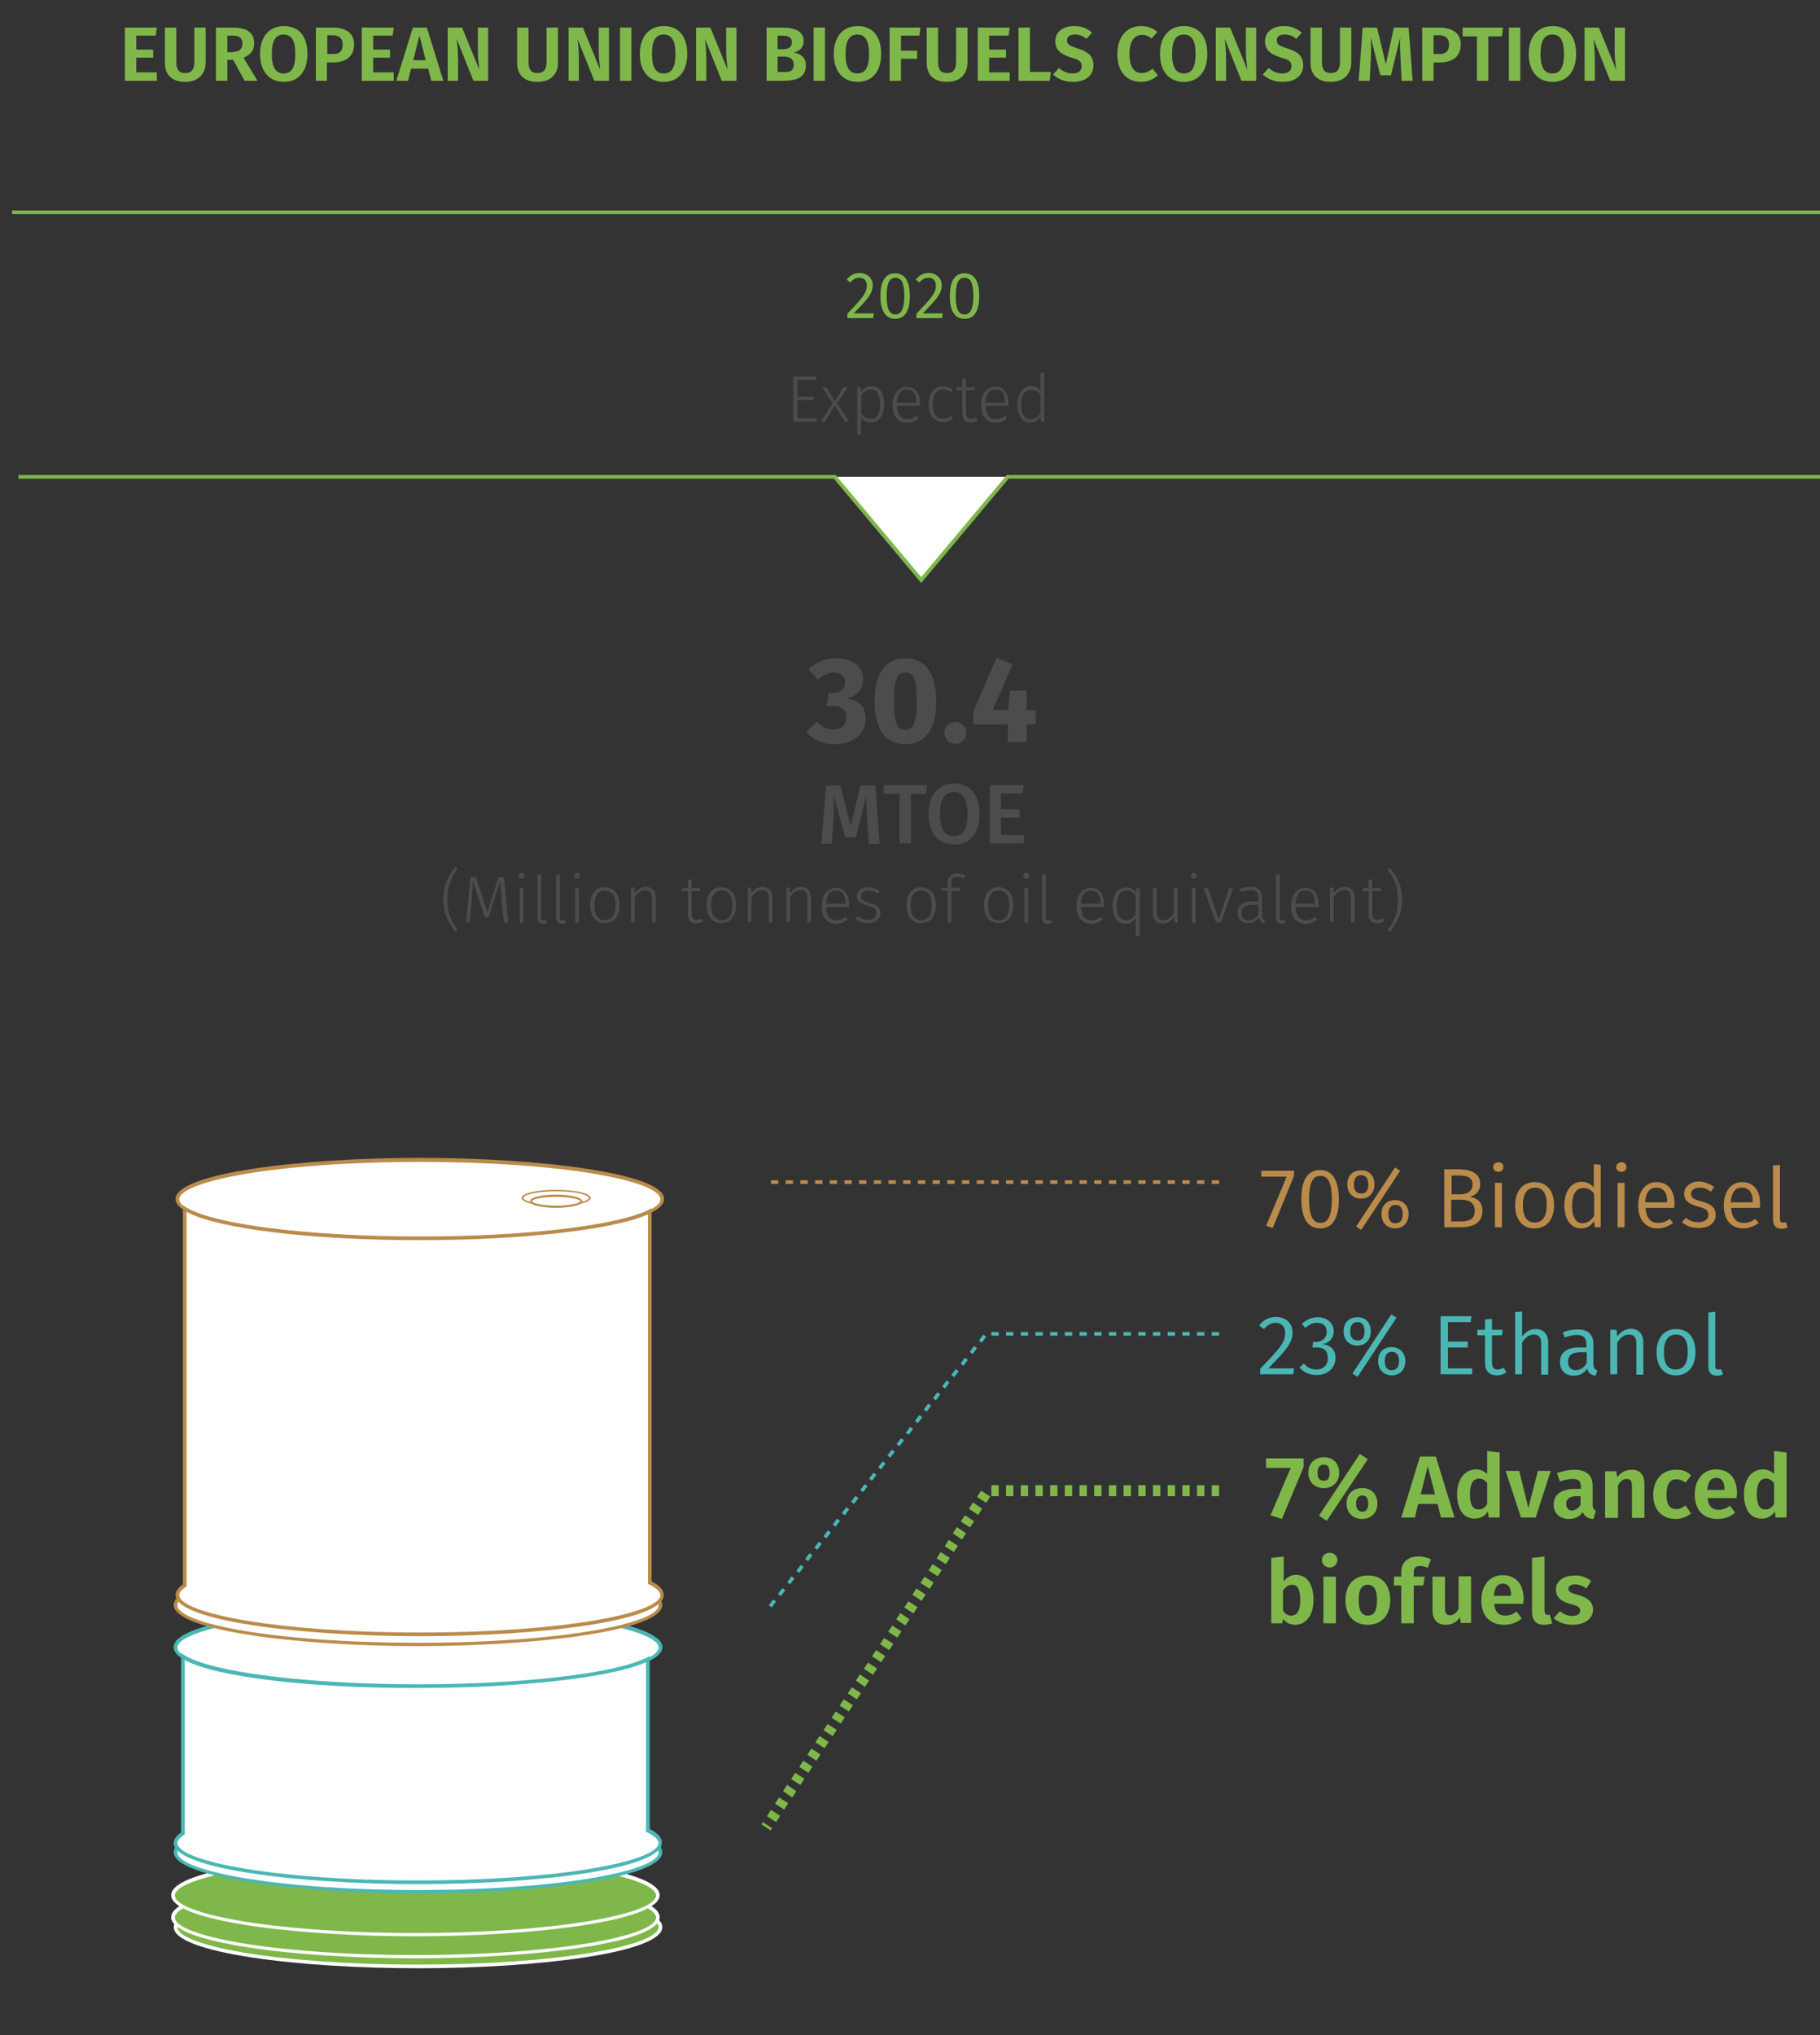 <?xml version="1.0" encoding="utf-8"?>
<!-- Generator: Adobe Illustrator 18.0.0, SVG Export Plug-In . SVG Version: 6.00 Build 0)  -->
<!DOCTYPE svg PUBLIC "-//W3C//DTD SVG 1.1//EN" "http://www.w3.org/Graphics/SVG/1.1/DTD/svg11.dtd">
<svg version="1.1" id="Layer_1" xmlns="http://www.w3.org/2000/svg" xmlns:xlink="http://www.w3.org/1999/xlink" x="0px" y="0px"
	 viewBox="0 0 495.5 554" enable-background="new 0 0 495.5 554" xml:space="preserve">
<rect x="0" y="0" width="495.5" height="554" fill="#333333" stroke="none"/>
<g>
	<path fill="#4C4C4C" d="M235,184.9c0,2.7-1.6,4.5-4.4,5.3c2.8,0.3,5.1,1.9,5.1,5.5c0,3.7-3,6.9-8.5,6.9c-3.4,0-5.9-1.3-7.7-3.4
		l2.9-2.8c1.4,1.5,2.7,2.2,4.5,2.2c2,0,3.5-1.2,3.5-3.2c0-2.3-1.3-3.2-3.6-3.2h-1.8l0.6-3.6h1.3c2,0,3.2-1.1,3.2-2.9
		c0-1.6-1.2-2.6-3-2.6c-1.6,0-3,0.7-4.4,1.9l-2.6-2.8c2.1-2,4.6-3,7.5-3C232.4,179.2,235,181.7,235,184.9z"/>
	<path fill="#4C4C4C" d="M254.9,190.9c0,7.5-2.9,11.7-8.4,11.7c-5.5,0-8.4-4.2-8.4-11.7c0-7.5,2.9-11.7,8.4-11.7
		C252,179.2,254.9,183.4,254.9,190.9z M243.4,190.9c0,5.9,0.9,7.8,3.1,7.8c2.1,0,3.1-1.8,3.1-7.8c0-6.1-0.9-7.8-3.1-7.8
		C244.3,183.1,243.4,184.9,243.4,190.9z"/>
	<path fill="#4C4C4C" d="M263.1,199.5c0,1.7-1.3,3-3,3c-1.7,0-3-1.4-3-3c0-1.6,1.3-3,3-3C261.8,196.6,263.1,197.9,263.1,199.5z"/>
	<path fill="#4C4C4C" d="M279.5,197.2v4.8h-5.1l0-4.8H265v-3.5l6.3-14.6l4.4,1.7l-5.4,12.5h4.1l0.6-5.3h4.5v5.3h2.5v3.9H279.5z"/>
	<path fill="#4C4C4C" d="M236.5,229.6l-0.4-6.6c-0.1-2.3-0.3-4.8-0.2-6.5l-2.9,11.4h-2.9l-3.1-11.4c0.1,2.1,0,4.3-0.1,6.6l-0.4,6.6
		h-2.9l1.3-15.9h3.9l2.8,11.1l2.7-11.1h4l1.2,15.9H236.5z"/>
	<path fill="#4C4C4C" d="M248,216.1v13.5h-3.1v-13.5h-4.3v-2.4h11.8l-0.3,2.4H248z"/>
	<path fill="#4C4C4C" d="M266.7,221.6c0,5.2-2.7,8.3-6.9,8.3c-4.3,0-7-3-7-8.3c0-5.2,2.7-8.3,7-8.3
		C264,213.3,266.7,216.3,266.7,221.6z M255.9,221.6c0,4.3,1.4,6,3.8,6c2.4,0,3.7-1.7,3.7-6c0-4.3-1.4-6-3.7-6
		C257.3,215.7,255.9,217.4,255.9,221.6z"/>
	<path fill="#4C4C4C" d="M272.5,215.9v4.4h5.1v2.3h-5.1v4.7h6.3v2.3h-9.3v-15.9h9.2l-0.3,2.3H272.5z"/>
	<path fill="#4C4C4C" d="M121.8,244.9c0,3.9,1.2,6,2.8,8.3l-0.7,0.4c-1.7-2.4-3.2-4.6-3.2-8.8s1.5-6.3,3.2-8.8l0.7,0.4
		C123,238.9,121.8,240.9,121.8,244.9z"/>
	<path fill="#4C4C4C" d="M137.2,251.2l-0.6-5.9c-0.2-2-0.4-4.2-0.5-5.4l-3.1,9.8h-1l-3.2-9.8c-0.1,1.2-0.3,3.5-0.4,5.3l-0.5,5.9h-1
		l1.2-12.3h1.5l3.1,9.6l3-9.6h1.5l1.2,12.3H137.2z"/>
	<path fill="#4C4C4C" d="M142.8,238.4c0,0.4-0.3,0.8-0.8,0.8c-0.5,0-0.8-0.3-0.8-0.8s0.3-0.8,0.8-0.8
		C142.5,237.6,142.8,238,142.8,238.4z M141.5,251.2v-9.4h1v9.4H141.5z"/>
	<path fill="#4C4C4C" d="M148.1,250.5c0.2,0,0.4,0,0.6-0.1l0.3,0.8c-0.3,0.1-0.7,0.3-1.1,0.3c-1,0-1.6-0.6-1.6-1.8v-11.6l1-0.1v11.8
		C147.3,250.2,147.5,250.5,148.1,250.5z"/>
	<path fill="#4C4C4C" d="M153.2,250.5c0.2,0,0.4,0,0.6-0.1l0.3,0.8c-0.3,0.1-0.7,0.3-1.1,0.3c-1,0-1.6-0.6-1.6-1.8v-11.6l1-0.1v11.8
		C152.4,250.2,152.6,250.5,153.2,250.5z"/>
	<path fill="#4C4C4C" d="M157.9,238.4c0,0.4-0.3,0.8-0.8,0.8c-0.5,0-0.8-0.3-0.8-0.8s0.3-0.8,0.8-0.8
		C157.6,237.6,157.9,238,157.9,238.4z M156.6,251.2v-9.4h1v9.4H156.6z"/>
	<path fill="#4C4C4C" d="M168.7,246.4c0,3-1.5,4.9-4,4.9c-2.5,0-4-1.9-4-4.9c0-3,1.5-4.9,4-4.9C167.2,241.6,168.7,243.4,168.7,246.4
		z M161.8,246.5c0,2.6,1.1,4,2.9,4c1.8,0,2.9-1.3,2.9-4.1c0-2.6-1.1-4-2.9-4C162.9,242.4,161.8,243.8,161.8,246.5z"/>
	<path fill="#4C4C4C" d="M178.5,244.4v6.7h-1v-6.6c0-1.5-0.6-2.2-1.8-2.2c-1.3,0-2.1,0.8-2.9,1.9v6.8h-1v-9.4h0.9l0.1,1.6
		c0.7-1.1,1.8-1.8,3.2-1.8C177.6,241.6,178.5,242.6,178.5,244.4z"/>
	<path fill="#4C4C4C" d="M189.6,251.4c-1.4,0-2.3-0.8-2.3-2.5v-6.3h-1.6v-0.8h1.6v-2.3l1-0.1v2.4h2.4l-0.1,0.8h-2.3v6.2
		c0,1.1,0.4,1.6,1.4,1.6c0.5,0,1-0.1,1.4-0.4l0.4,0.7C191,251.2,190.3,251.4,189.6,251.4z"/>
	<path fill="#4C4C4C" d="M200.4,246.4c0,3-1.5,4.9-4,4.9c-2.5,0-4-1.9-4-4.9c0-3,1.5-4.9,4-4.9C199,241.6,200.4,243.4,200.4,246.4z
		 M193.6,246.5c0,2.6,1.1,4,2.9,4c1.8,0,2.9-1.3,2.9-4.1c0-2.6-1.1-4-2.9-4C194.7,242.4,193.6,243.8,193.6,246.5z"/>
	<path fill="#4C4C4C" d="M210.3,244.4v6.7h-1v-6.6c0-1.5-0.6-2.2-1.8-2.2c-1.3,0-2.1,0.8-2.9,1.9v6.8h-1v-9.4h0.9l0.1,1.6
		c0.7-1.1,1.8-1.8,3.2-1.8C209.4,241.6,210.3,242.6,210.3,244.4z"/>
	<path fill="#4C4C4C" d="M220.8,244.4v6.7h-1v-6.6c0-1.5-0.6-2.2-1.8-2.2c-1.3,0-2.1,0.8-2.9,1.9v6.8h-1v-9.4h0.9l0.1,1.6
		c0.7-1.1,1.8-1.8,3.2-1.8C219.9,241.6,220.8,242.6,220.8,244.4z"/>
	<path fill="#4C4C4C" d="M231.2,246.9h-6.3c0.1,2.6,1.3,3.6,2.9,3.6c1,0,1.7-0.3,2.5-0.9l0.5,0.7c-0.9,0.7-1.8,1.2-3.1,1.2
		c-2.5,0-4-1.8-4-4.8c0-3,1.5-5,3.8-5c2.4,0,3.7,1.8,3.7,4.6C231.2,246.4,231.2,246.7,231.2,246.9z M230.2,245.8
		c0-2.1-0.8-3.4-2.6-3.4c-1.5,0-2.6,1.1-2.7,3.6h5.3V245.8z"/>
	<path fill="#4C4C4C" d="M239.5,242.6l-0.5,0.7c-0.8-0.6-1.5-0.9-2.5-0.9c-1.2,0-2.1,0.6-2.1,1.6c0,0.9,0.6,1.3,2.3,1.8
		c2.1,0.5,3,1.2,3,2.8c0,1.7-1.5,2.7-3.4,2.7c-1.5,0-2.6-0.5-3.4-1.2l0.6-0.7c0.8,0.6,1.6,1,2.8,1c1.4,0,2.3-0.6,2.3-1.8
		c0-1.2-0.5-1.6-2.5-2.1c-2-0.5-2.8-1.3-2.8-2.6c0-1.4,1.4-2.4,3.1-2.4C237.7,241.6,238.6,241.9,239.5,242.6z"/>
	<path fill="#4C4C4C" d="M254.8,246.4c0,3-1.5,4.9-4,4.9c-2.5,0-4-1.9-4-4.9c0-3,1.5-4.9,4-4.9C253.3,241.6,254.8,243.4,254.8,246.4
		z M247.9,246.5c0,2.6,1.1,4,2.9,4s2.9-1.3,2.9-4.1c0-2.6-1.1-4-2.9-4C249,242.4,247.9,243.8,247.9,246.5z"/>
	<path fill="#4C4C4C" d="M259,240.2v1.5h2.5l-0.1,0.8H259v8.6h-1v-8.6h-1.6v-0.8h1.6v-1.5c0-1.5,1-2.4,2.6-2.4
		c0.8,0,1.5,0.2,2.2,0.5l-0.4,0.8c-0.6-0.3-1.2-0.4-1.8-0.4C259.6,238.7,259,239.1,259,240.2z"/>
	<path fill="#4C4C4C" d="M275.9,246.4c0,3-1.5,4.9-4,4.9c-2.5,0-4-1.9-4-4.9c0-3,1.5-4.9,4-4.9C274.4,241.6,275.9,243.4,275.9,246.4
		z M269,246.5c0,2.6,1.1,4,2.9,4c1.8,0,2.9-1.3,2.9-4.1c0-2.6-1.1-4-2.9-4C270.1,242.4,269,243.8,269,246.5z"/>
	<path fill="#4C4C4C" d="M280.2,238.4c0,0.4-0.3,0.8-0.8,0.8c-0.5,0-0.8-0.3-0.8-0.8s0.3-0.8,0.8-0.8
		C279.9,237.6,280.2,238,280.2,238.4z M278.9,251.2v-9.4h1v9.4H278.9z"/>
	<path fill="#4C4C4C" d="M285.5,250.5c0.2,0,0.4,0,0.6-0.1l0.3,0.8c-0.3,0.1-0.7,0.3-1.1,0.3c-1,0-1.6-0.6-1.6-1.8v-11.6l1-0.1v11.8
		C284.7,250.2,285,250.5,285.5,250.5z"/>
	<path fill="#4C4C4C" d="M300.6,246.9h-6.3c0.1,2.6,1.3,3.6,2.9,3.6c1,0,1.7-0.3,2.5-0.9l0.5,0.7c-0.9,0.7-1.8,1.2-3.1,1.2
		c-2.5,0-4-1.8-4-4.8c0-3,1.5-5,3.8-5c2.4,0,3.7,1.8,3.7,4.6C300.6,246.4,300.6,246.7,300.6,246.9z M299.6,245.8
		c0-2.1-0.8-3.4-2.6-3.4c-1.5,0-2.6,1.1-2.7,3.6h5.3V245.8z"/>
	<path fill="#4C4C4C" d="M310.2,254.9l-1-0.1v-4.9c-0.6,0.9-1.5,1.6-2.8,1.6c-2.2,0-3.5-1.9-3.5-4.9c0-2.9,1.4-5,3.7-5
		c1.3,0,2.1,0.6,2.7,1.3l0.1-1.1h0.9V254.9z M309.2,248.8v-5c-0.6-0.8-1.3-1.4-2.4-1.4c-1.7,0-2.8,1.4-2.8,4.1c0,2.6,1,4,2.6,4
		C307.8,250.5,308.6,249.9,309.2,248.8z"/>
	<path fill="#4C4C4C" d="M319.8,251.2l-0.1-1.7c-0.7,1.1-1.6,1.9-3.1,1.9c-1.7,0-2.7-1-2.7-2.9v-6.7h1v6.6c0,1.5,0.6,2.1,1.9,2.1
		c1.2,0,2.1-0.8,2.8-1.9v-6.8h1v9.4H319.8z"/>
	<path fill="#4C4C4C" d="M325.8,238.4c0,0.4-0.3,0.8-0.8,0.8c-0.5,0-0.8-0.3-0.8-0.8s0.3-0.8,0.8-0.8
		C325.5,237.6,325.8,238,325.8,238.4z M324.5,251.2v-9.4h1v9.4H324.5z"/>
	<path fill="#4C4C4C" d="M331.1,251.2l-3.4-9.4h1.2l2.9,8.5l2.8-8.5h1.1l-3.3,9.4H331.1z"/>
	<path fill="#4C4C4C" d="M344.4,250.6l-0.2,0.7c-0.8-0.2-1.3-0.6-1.5-1.6c-0.7,1.1-1.7,1.6-2.9,1.6c-1.8,0-2.9-1.1-2.9-2.8
		c0-2,1.5-3.1,3.9-3.1h1.8v-0.9c0-1.5-0.6-2.2-2.2-2.2c-0.8,0-1.6,0.2-2.6,0.5l-0.3-0.8c1-0.4,2-0.6,3-0.6c2.1,0,3.1,1.1,3.1,3v4.5
		C343.6,250.1,343.9,250.4,344.4,250.6z M342.6,248.9v-2.6H341c-1.9,0-3,0.7-3,2.2c0,1.3,0.7,2,2,2
		C341.2,250.5,342,249.9,342.6,248.9z"/>
	<path fill="#4C4C4C" d="M349.2,250.5c0.2,0,0.4,0,0.6-0.1l0.3,0.8c-0.3,0.1-0.7,0.3-1.1,0.3c-1,0-1.6-0.6-1.6-1.8v-11.6l1-0.1v11.8
		C348.4,250.2,348.6,250.5,349.2,250.5z"/>
	<path fill="#4C4C4C" d="M359,246.9h-6.3c0.1,2.6,1.3,3.6,2.9,3.6c1,0,1.7-0.3,2.5-0.9l0.5,0.7c-0.9,0.7-1.8,1.2-3.1,1.2
		c-2.5,0-4-1.8-4-4.8c0-3,1.5-5,3.8-5c2.4,0,3.7,1.8,3.7,4.6C359,246.4,359,246.7,359,246.9z M358,245.8c0-2.1-0.8-3.4-2.6-3.4
		c-1.5,0-2.6,1.1-2.7,3.6h5.3V245.8z"/>
	<path fill="#4C4C4C" d="M368.8,244.4v6.7h-1v-6.6c0-1.5-0.6-2.2-1.8-2.2c-1.3,0-2.1,0.8-2.9,1.9v6.8h-1v-9.4h0.9l0.1,1.6
		c0.7-1.1,1.8-1.8,3.2-1.8C367.9,241.6,368.8,242.6,368.8,244.4z"/>
	<path fill="#4C4C4C" d="M374.9,251.4c-1.4,0-2.3-0.8-2.3-2.5v-6.3H371v-0.8h1.6v-2.3l1-0.1v2.4h2.4l-0.1,0.8h-2.3v6.2
		c0,1.1,0.4,1.6,1.4,1.6c0.5,0,1-0.1,1.4-0.4l0.4,0.7C376.3,251.2,375.6,251.4,374.9,251.4z"/>
	<path fill="#4C4C4C" d="M381.7,244.9c0,4.2-1.5,6.3-3.2,8.8l-0.7-0.4c1.6-2.4,2.8-4.4,2.8-8.3c0-3.9-1.2-6-2.8-8.3l0.7-0.4
		C380.2,238.6,381.7,240.7,381.7,244.9z"/>
</g>
<g>
	<polyline fill="#FFFFFF" points="5,129.8 227.3,129.8 237,141.5 250.8,157.9 264.6,141.5 274.3,129.8 496.9,129.8 	"/>
	<polygon fill="#80B74B" points="250.8,158.7 227,130.3 5,130.3 5,129.3 227.5,129.3 250.8,157.1 274.1,129.3 496.9,129.3 
		496.9,130.3 274.6,130.3 	"/>
</g>
<g>
	<line fill="#FFFFFF" x1="3.3" y1="57.8" x2="495.5" y2="57.8"/>
	<rect x="3.3" y="57.3" fill="#80B74B" width="492.2" height="1"/>
</g>
<g>
	<path fill="#BA8B4B" d="M346.5,334.3l-1.8-0.6l5.6-13.4h-6.9v-1.6h8.9v1.4L346.5,334.3z"/>
	<path fill="#BA8B4B" d="M364.5,326.5c0,5.1-1.7,7.9-5.1,7.9c-3.4,0-5.1-2.8-5.1-8s1.7-7.9,5.1-7.9
		C362.8,318.5,364.5,321.3,364.5,326.5z M356.4,326.5c0,4.6,1.1,6.4,3.1,6.4c2,0,3.1-1.8,3.1-6.4c0-4.6-1.1-6.4-3.1-6.4
		C357.4,320.1,356.4,321.9,356.4,326.5z"/>
	<path fill="#BA8B4B" d="M374.2,322.4c0,2.4-1.5,3.9-3.7,3.9c-2.1,0-3.7-1.5-3.7-3.9s1.5-3.8,3.7-3.8
		C372.7,318.5,374.2,320,374.2,322.4z M368.6,322.4c0,1.3,0.4,2.5,2,2.5s1.9-1.2,1.9-2.5c0-1.2-0.4-2.5-1.9-2.5
		S368.6,321.1,368.6,322.4z M370.6,334.8l-1.4-0.9l10.6-16.1l1.4,0.9L370.6,334.8z M383.5,330.5c0,2.4-1.5,3.9-3.7,3.9
		c-2.1,0-3.7-1.5-3.7-3.9c0-2.4,1.5-3.8,3.7-3.8C382,326.7,383.5,328.2,383.5,330.5z M378,330.5c0,1.3,0.4,2.5,1.9,2.5
		c1.5,0,2-1.2,2-2.5c0-1.2-0.4-2.5-2-2.5C378.4,328,378,329.3,378,330.5z"/>
	<path fill="#BA8B4B" d="M403.6,329.6c0,3.3-2.5,4.5-6.1,4.5h-4.3v-15.8h3.7c3.8,0,6.1,1.2,6.1,4c0,2-1.4,3.2-2.9,3.5
		C401.9,326.1,403.6,327,403.6,329.6z M395.1,325.1h2.6c1.8,0,3.2-0.9,3.2-2.6c0-2-1.4-2.5-3.8-2.5h-1.9V325.1z M401.5,329.6
		c0-2.3-1.7-3-3.6-3h-2.8v5.9h2.4C399.9,332.5,401.5,332,401.5,329.6z"/>
	<path fill="#BA8B4B" d="M409.3,317.7c0,0.8-0.6,1.3-1.4,1.3c-0.8,0-1.4-0.6-1.4-1.3s0.6-1.3,1.4-1.3
		C408.8,316.3,409.3,316.9,409.3,317.7z M407,334.1V322h1.9v12.1H407z"/>
	<path fill="#BA8B4B" d="M423.1,328.1c0,3.8-2,6.3-5.3,6.3c-3.4,0-5.3-2.5-5.3-6.3c0-3.8,2-6.3,5.3-6.3
		C421.2,321.8,423.1,324.2,423.1,328.1z M414.6,328.1c0,3.2,1.2,4.7,3.2,4.7c2.1,0,3.3-1.5,3.3-4.8c0-3.2-1.1-4.7-3.2-4.7
		C415.8,323.3,414.6,324.9,414.6,328.1z"/>
	<path fill="#BA8B4B" d="M435.9,334.1h-1.7l-0.2-1.7c-0.8,1.2-2,2-3.5,2c-2.9,0-4.6-2.5-4.6-6.3c0-3.7,1.8-6.4,4.7-6.4
		c1.5,0,2.5,0.7,3.3,1.5v-6.3l1.9,0.2V334.1z M434,331v-6c-0.7-1-1.6-1.6-2.9-1.6c-1.9,0-3.1,1.6-3.1,4.8c0,3.2,1.1,4.8,2.9,4.8
		C432.3,332.9,433.2,332.2,434,331z"/>
	<path fill="#BA8B4B" d="M442.8,317.7c0,0.8-0.6,1.3-1.4,1.3c-0.8,0-1.4-0.6-1.4-1.3s0.6-1.3,1.4-1.3
		C442.2,316.3,442.8,316.9,442.8,317.7z M440.4,334.1V322h1.9v12.1H440.4z"/>
	<path fill="#BA8B4B" d="M455.8,328.8H448c0.2,2.9,1.5,4.1,3.4,4.1c1.2,0,2.1-0.3,3.2-1.1l0.9,1.1c-1.2,0.9-2.5,1.5-4.2,1.5
		c-3.3,0-5.3-2.4-5.3-6.2c0-3.8,1.9-6.4,5-6.4c3.2,0,4.9,2.3,4.9,5.9C455.9,328.1,455.8,328.5,455.8,328.8z M453.9,327.1
		c0-2.4-1-3.8-3-3.8c-1.7,0-2.8,1.2-3,4h5.9V327.1z"/>
	<path fill="#BA8B4B" d="M466.7,323.1l-0.9,1.3c-1.1-0.8-2-1.1-3.1-1.1c-1.4,0-2.3,0.7-2.3,1.7s0.7,1.5,2.7,2c2.6,0.7,4,1.6,4,3.7
		c0,2.5-2.2,3.6-4.7,3.6c-2,0-3.5-0.7-4.5-1.6l1.1-1.2c0.9,0.8,2,1.2,3.4,1.2c1.6,0,2.7-0.8,2.7-1.9c0-1.3-0.6-1.8-3-2.4
		c-2.6-0.7-3.6-1.8-3.6-3.5c0-1.9,1.8-3.3,4.3-3.3C464.3,321.8,465.5,322.3,466.7,323.1z"/>
	<path fill="#BA8B4B" d="M479.1,328.8h-7.8c0.2,2.9,1.5,4.1,3.4,4.1c1.2,0,2.1-0.3,3.2-1.1l0.9,1.1c-1.2,0.9-2.5,1.5-4.2,1.5
		c-3.3,0-5.3-2.4-5.3-6.2c0-3.8,1.9-6.4,5-6.4c3.2,0,4.9,2.3,4.9,5.9C479.2,328.1,479.1,328.5,479.1,328.8z M477.2,327.1
		c0-2.4-1-3.8-3-3.8c-1.7,0-2.8,1.2-3,4h5.9V327.1z"/>
	<path fill="#BA8B4B" d="M485.4,332.8c0.3,0,0.6,0,0.8-0.1l0.5,1.4c-0.5,0.3-1.1,0.4-1.7,0.4c-1.5,0-2.3-0.9-2.3-2.6v-14.6l1.9-0.2
		v14.9C484.6,332.5,484.8,332.8,485.4,332.8z"/>
</g>
<g>
	<path fill="#4BB7B4" d="M351.9,362.7c0,2.9-1.8,4.9-6.6,9.8h7l-0.2,1.6h-9v-1.5c5.5-5.7,6.8-7.2,6.8-9.8c0-1.7-1.1-2.7-2.6-2.7
		c-1.3,0-2.2,0.6-3.2,1.7l-1.3-1c1.2-1.5,2.7-2.3,4.6-2.3C350.1,358.5,351.9,360.3,351.9,362.7z"/>
	<path fill="#4BB7B4" d="M363.1,362.4c0,2-1.3,3.2-3,3.5c1.9,0.2,3.5,1.4,3.5,3.7c0,2.7-2,4.7-5.2,4.7c-1.8,0-3.4-0.7-4.6-2l1.2-1.1
		c1,1.1,2,1.6,3.3,1.6c2,0,3.2-1.2,3.2-3.1c0-2.2-1.2-2.9-3.1-2.9h-1.1l0.2-1.5h0.8c1.5,0,2.9-0.9,2.9-2.8c0-1.5-1-2.4-2.6-2.4
		c-1.2,0-2.2,0.4-3.2,1.4l-1-1.1c1.3-1.2,2.7-1.8,4.3-1.8C361.4,358.5,363.1,360.3,363.1,362.4z"/>
	<path fill="#4BB7B4" d="M373.2,362.4c0,2.4-1.5,3.9-3.7,3.9c-2.1,0-3.7-1.5-3.7-3.9s1.5-3.8,3.7-3.8
		C371.7,358.5,373.2,360,373.2,362.4z M367.6,362.4c0,1.3,0.4,2.5,2,2.5s1.9-1.2,1.9-2.5c0-1.2-0.4-2.5-1.9-2.5
		S367.6,361.1,367.6,362.4z M369.6,374.8l-1.4-0.9l10.6-16.1l1.4,0.9L369.6,374.8z M382.6,370.5c0,2.4-1.5,3.9-3.7,3.9
		c-2.1,0-3.7-1.5-3.7-3.9c0-2.4,1.5-3.8,3.7-3.8C381,366.7,382.6,368.2,382.6,370.5z M377,370.5c0,1.3,0.4,2.5,1.9,2.5
		c1.5,0,2-1.2,2-2.5c0-1.2-0.4-2.5-2-2.5C377.4,368,377,369.3,377,370.5z"/>
	<path fill="#4BB7B4" d="M394.2,359.9v5.3h5.4v1.6h-5.4v5.7h6.6v1.6h-8.6v-15.8h8.4l-0.2,1.6H394.2z"/>
	<path fill="#4BB7B4" d="M407.5,374.4c-2,0-3.2-1.2-3.2-3.4v-7.5h-2.1V362h2.1v-2.8l1.9-0.2v3h2.9l-0.2,1.5h-2.7v7.4
		c0,1.3,0.4,1.9,1.5,1.9c0.6,0,1.1-0.2,1.7-0.5l0.7,1.3C409.4,374.1,408.6,374.4,407.5,374.4z"/>
	<path fill="#4BB7B4" d="M421.5,365.5v8.7h-1.9v-8.4c0-1.9-0.8-2.5-2-2.5c-1.4,0-2.4,0.9-3.2,2.2v8.6h-1.9v-16.9l1.9-0.2v6.8
		c0.9-1.2,2.1-2,3.7-2C420.2,361.8,421.5,363.2,421.5,365.5z"/>
	<path fill="#4BB7B4" d="M434.9,373.1l-0.5,1.4c-1.2-0.2-1.9-0.6-2.3-1.9c-0.9,1.3-2.1,1.9-3.6,1.9c-2.4,0-3.8-1.5-3.8-3.7
		c0-2.6,1.9-4,5.2-4h2v-0.9c0-1.8-0.9-2.5-2.6-2.5c-0.9,0-2,0.2-3.3,0.7l-0.5-1.4c1.4-0.6,2.8-0.8,4.1-0.8c2.9,0,4.2,1.5,4.2,4v5.6
		C433.9,372.5,434.3,372.8,434.9,373.1z M432,371v-2.9h-1.7c-2.3,0-3.4,0.9-3.4,2.6c0,1.5,0.8,2.3,2.2,2.3
		C430.3,372.9,431.3,372.3,432,371z"/>
	<path fill="#4BB7B4" d="M447.4,365.5v8.7h-1.9v-8.4c0-1.9-0.8-2.5-2-2.5c-1.4,0-2.4,0.9-3.2,2.2v8.6h-1.9V362h1.7l0.2,1.8
		c0.9-1.2,2.2-2.1,3.8-2.1C446.2,361.8,447.4,363.2,447.4,365.5z"/>
	<path fill="#4BB7B4" d="M461.6,368.1c0,3.8-2,6.3-5.3,6.3c-3.4,0-5.3-2.5-5.3-6.3c0-3.8,2-6.3,5.3-6.3
		C459.7,361.8,461.6,364.2,461.6,368.1z M453,368.1c0,3.2,1.1,4.7,3.2,4.7s3.3-1.5,3.3-4.8c0-3.2-1.1-4.7-3.2-4.7
		C454.2,363.3,453,364.9,453,368.1z"/>
	<path fill="#4BB7B4" d="M467.8,372.8c0.3,0,0.6,0,0.8-0.1l0.5,1.4c-0.5,0.3-1.1,0.4-1.7,0.4c-1.5,0-2.3-0.9-2.3-2.6v-14.6l1.9-0.2
		v14.9C467,372.5,467.2,372.8,467.8,372.8z"/>
</g>
<g>
	<path fill="#80B74B" d="M349,413.5l-3.1-1l5.5-12.9h-6.7V397h10.2v2.4L349,413.5z"/>
	<path fill="#80B74B" d="M364.6,400.9c0,2.6-1.8,4.2-4.2,4.2c-2.4,0-4.2-1.6-4.2-4.2s1.8-4.2,4.2-4.2
		C362.8,396.6,364.6,398.3,364.6,400.9z M358.7,400.9c0,1.1,0.3,2.2,1.7,2.2s1.6-1.1,1.6-2.2c0-1.1-0.3-2.2-1.6-2.2
		S358.7,399.8,358.7,400.9z M361.2,414l-2.1-1.4l11.1-16.8l2.2,1.4L361.2,414z M375,409.3c0,2.6-1.8,4.2-4.2,4.2
		c-2.4,0-4.2-1.7-4.2-4.2c0-2.6,1.8-4.2,4.2-4.2C373.2,405,375,406.7,375,409.3z M369.2,409.3c0,1.1,0.3,2.2,1.7,2.2
		c1.3,0,1.6-1.1,1.6-2.2s-0.3-2.2-1.6-2.2C369.6,407.1,369.2,408.2,369.2,409.3z"/>
	<path fill="#80B74B" d="M386.1,409.4l-0.9,3.7h-3.7l5.1-16.6h4.3l5.1,16.6h-3.7l-0.9-3.7H386.1z M388.7,399.1l-1.9,7.7h3.9
		L388.7,399.1z"/>
	<path fill="#80B74B" d="M408.3,413.1h-3l-0.2-1.6c-0.8,1.1-1.9,1.9-3.6,1.9c-3.2,0-4.8-2.7-4.8-6.7c0-3.9,2-6.7,5.2-6.7
		c1.2,0,2.3,0.5,3,1.3V395l3.4,0.4V413.1z M404.9,409.4v-5.7c-0.6-0.7-1.2-1.2-2.2-1.2c-1.5,0-2.5,1.2-2.5,4.2
		c0,3.2,0.9,4.2,2.3,4.2C403.5,411,404.3,410.4,404.9,409.4z"/>
	<path fill="#80B74B" d="M414.1,413.1l-4.2-12.7h3.7l2.5,10.1l2.6-10.1h3.5l-4.1,12.7H414.1z"/>
	<path fill="#80B74B" d="M434.5,411.2l-0.7,2.3c-1.4-0.1-2.4-0.6-2.9-1.9c-0.9,1.4-2.3,1.9-3.8,1.9c-2.5,0-4.1-1.6-4.1-3.9
		c0-2.8,2.1-4.3,5.9-4.3h1.5v-0.6c0-1.6-0.7-2.1-2.3-2.1c-0.8,0-2.1,0.2-3.4,0.7l-0.8-2.3c1.6-0.6,3.3-0.9,4.7-0.9
		c3.5,0,5,1.6,5,4.4v5.1C433.6,410.6,433.9,411,434.5,411.2z M430.3,409.7v-2.4h-1.1c-1.8,0-2.8,0.7-2.8,2.1c0,1.1,0.6,1.8,1.6,1.8
		C429,411.1,429.7,410.6,430.3,409.7z"/>
	<path fill="#80B74B" d="M447.7,403.9v9.3h-3.4v-8.7c0-1.5-0.5-1.9-1.4-1.9c-1,0-1.8,0.6-2.4,1.8v8.8H437v-12.7h3l0.3,1.6
		c1-1.3,2.3-2,3.9-2C446.4,400,447.7,401.5,447.7,403.9z"/>
	<path fill="#80B74B" d="M460.4,401.6l-1.5,2c-0.8-0.6-1.6-0.9-2.5-0.9c-1.7,0-2.7,1.2-2.7,4.2s1.1,3.9,2.7,3.9c0.9,0,1.6-0.3,2.5-1
		l1.5,2.2c-1.2,0.9-2.5,1.5-4.2,1.5c-3.8,0-6.1-2.6-6.1-6.6c0-4,2.4-6.8,6.1-6.8C457.9,400,459.2,400.5,460.4,401.6z"/>
	<path fill="#80B74B" d="M472.8,407.8h-7.9c0.2,2.4,1.4,3.2,3,3.2c1.1,0,2-0.3,3.1-1.1l1.4,1.9c-1.2,1-2.8,1.7-4.8,1.7
		c-4.1,0-6.2-2.7-6.2-6.7c0-3.8,2.1-6.8,5.8-6.8c3.6,0,5.7,2.4,5.7,6.5C472.9,406.9,472.8,407.4,472.8,407.8z M469.5,405.5
		c0-1.9-0.6-3.2-2.3-3.2c-1.3,0-2.2,0.9-2.4,3.3h4.6V405.5z"/>
	<path fill="#80B74B" d="M486.4,413.1h-3l-0.2-1.6c-0.8,1.1-1.9,1.9-3.6,1.9c-3.2,0-4.8-2.7-4.8-6.7c0-3.9,2-6.7,5.2-6.7
		c1.2,0,2.3,0.5,3,1.3V395l3.4,0.4V413.1z M483,409.4v-5.7c-0.6-0.7-1.2-1.2-2.2-1.2c-1.5,0-2.5,1.2-2.5,4.2c0,3.2,0.9,4.2,2.3,4.2
		C481.6,411,482.4,410.4,483,409.4z"/>
	<path fill="#80B74B" d="M357.6,435.6c0,3.9-1.9,6.7-5,6.7c-1.4,0-2.5-0.6-3.3-1.6l-0.2,1.2h-3v-17.8l3.4-0.4v6.8
		c0.8-1.1,2-1.8,3.4-1.8C355.9,428.8,357.6,431.3,357.6,435.6z M354,435.6c0-3.3-0.9-4.2-2.3-4.2c-1,0-1.8,0.7-2.4,1.6v5.4
		c0.5,0.9,1.3,1.4,2.2,1.4C353,439.8,354,438.7,354,435.6z"/>
	<path fill="#80B74B" d="M364.1,424.7c0,1.1-0.9,2-2.1,2c-1.2,0-2.1-0.9-2.1-2s0.8-2,2.1-2C363.2,422.7,364.1,423.5,364.1,424.7z
		 M360.3,441.9v-12.7h3.4v12.7H360.3z"/>
	<path fill="#80B74B" d="M378.5,435.6c0,4-2.3,6.7-6.1,6.7c-3.8,0-6.1-2.5-6.1-6.7c0-4.1,2.3-6.7,6.1-6.7
		C376.2,428.8,378.5,431.4,378.5,435.6z M369.9,435.6c0,2.9,0.9,4.2,2.5,4.2c1.7,0,2.5-1.3,2.5-4.2c0-2.9-0.9-4.2-2.5-4.2
		C370.7,431.4,369.9,432.7,369.9,435.6z"/>
	<path fill="#80B74B" d="M384.9,428v1.2h3l-0.4,2.4h-2.6v10.3h-3.4v-10.3h-2v-2.4h2v-1.3c0-2.4,1.6-4.2,4.7-4.2
		c1.3,0,2.4,0.3,3.4,0.8l-0.9,2.3c-0.8-0.4-1.5-0.5-2.1-0.5C385.4,426.3,384.9,426.8,384.9,428z"/>
	<path fill="#80B74B" d="M397.7,441.9l-0.2-1.7c-0.9,1.4-2.2,2.1-3.9,2.1c-2.4,0-3.6-1.5-3.6-4v-9.1h3.4v8.7c0,1.4,0.5,1.8,1.4,1.8
		c0.9,0,1.7-0.6,2.3-1.7v-8.9h3.4v12.7H397.7z"/>
	<path fill="#80B74B" d="M414.7,436.6h-7.9c0.2,2.4,1.4,3.2,3,3.2c1.1,0,2-0.3,3.1-1.1l1.4,1.9c-1.2,1-2.8,1.7-4.8,1.7
		c-4.1,0-6.2-2.7-6.2-6.7c0-3.8,2.1-6.8,5.8-6.8c3.6,0,5.7,2.4,5.7,6.5C414.8,435.7,414.7,436.2,414.7,436.6z M411.4,434.3
		c0-1.9-0.6-3.2-2.3-3.2c-1.3,0-2.2,0.9-2.4,3.3h4.6V434.3z"/>
	<path fill="#80B74B" d="M421.2,439.6c0.2,0,0.5,0,0.7-0.1l0.7,2.4c-0.6,0.3-1.5,0.4-2.3,0.4c-2,0-3.2-1.2-3.2-3.4v-14.8l3.4-0.4
		v14.8C420.6,439.3,420.8,439.6,421.2,439.6z"/>
	<path fill="#80B74B" d="M433.2,430.4l-1.3,2c-1-0.7-2.1-1.1-3.1-1.1c-1.2,0-1.8,0.5-1.8,1.2c0,0.7,0.4,1.1,2.7,1.7
		c2.5,0.7,4,1.8,4,4c0,2.6-2.5,4.1-5.5,4.1c-2.2,0-4-0.7-5.2-1.8l1.7-1.9c0.9,0.8,2.1,1.3,3.4,1.3c1.3,0,2.1-0.5,2.1-1.4
		c0-1-0.5-1.3-2.8-1.9c-2.6-0.7-3.8-2-3.8-3.9c0-2.2,2-3.8,5-3.8C430.5,428.8,432,429.4,433.2,430.4z"/>
</g>
<g>
	<path fill="#4C4C4C" d="M217.1,103.4v4.6h4.4v0.9h-4.4v5h5.3v0.9H216v-12.3h6.3l-0.1,0.9H217.1z"/>
	<path fill="#4C4C4C" d="M230,114.8l-2.7-4.4l-2.7,4.4h-1.2l3.3-5l-2.9-4.4h1.2l2.3,3.8l2.3-3.8h1.2l-2.9,4.4l3.3,5H230z"/>
	<path fill="#4C4C4C" d="M240.7,110c0,3-1.2,5-3.6,5c-1.2,0-2.1-0.5-2.7-1.3v4.6l-1,0.1v-13.1h0.9l0.1,1.4c0.7-1,1.7-1.6,2.9-1.6
		C239.6,105.2,240.7,107,240.7,110z M239.6,110c0-2.7-0.9-4-2.5-4c-1.2,0-2,0.7-2.6,1.6v5c0.6,0.9,1.4,1.4,2.5,1.4
		C238.7,114.1,239.6,112.7,239.6,110z"/>
	<path fill="#4C4C4C" d="M250.5,110.5h-6.3c0.1,2.6,1.3,3.6,2.9,3.6c1,0,1.7-0.3,2.5-0.9l0.5,0.7c-0.9,0.7-1.8,1.2-3.1,1.2
		c-2.5,0-4-1.8-4-4.8c0-3,1.5-5,3.8-5c2.4,0,3.7,1.8,3.7,4.6C250.5,110,250.5,110.3,250.5,110.5z M249.5,109.4
		c0-2.1-0.8-3.4-2.6-3.4c-1.5,0-2.6,1.1-2.7,3.6h5.3V109.4z"/>
	<path fill="#4C4C4C" d="M259.4,106.1l-0.5,0.7c-0.6-0.5-1.2-0.8-2.1-0.8c-1.7,0-2.9,1.3-2.9,4.1c0,2.7,1.2,3.9,2.9,3.9
		c0.9,0,1.5-0.3,2.2-0.8l0.5,0.7c-0.7,0.6-1.6,1-2.7,1c-2.4,0-4-1.8-4-4.8c0-3,1.6-5,4-5C257.8,105.2,258.6,105.5,259.4,106.1z"/>
	<path fill="#4C4C4C" d="M264.3,115c-1.4,0-2.3-0.8-2.3-2.5v-6.3h-1.6v-0.8h1.6v-2.3l1-0.1v2.4h2.4l-0.1,0.8H263v6.2
		c0,1.1,0.4,1.6,1.4,1.6c0.5,0,1-0.1,1.4-0.4l0.4,0.7C265.7,114.8,265,115,264.3,115z"/>
	<path fill="#4C4C4C" d="M274.6,110.5h-6.3c0.1,2.6,1.3,3.6,2.9,3.6c1,0,1.7-0.3,2.5-0.9l0.5,0.7c-0.9,0.7-1.8,1.2-3.1,1.2
		c-2.5,0-4-1.8-4-4.8c0-3,1.5-5,3.8-5c2.4,0,3.7,1.8,3.7,4.6C274.6,110,274.6,110.3,274.6,110.5z M273.6,109.4
		c0-2.1-0.8-3.4-2.6-3.4c-1.5,0-2.6,1.1-2.7,3.6h5.3V109.4z"/>
	<path fill="#4C4C4C" d="M284.3,114.8h-0.9l-0.1-1.4c-0.6,0.9-1.5,1.6-2.8,1.6c-2.2,0-3.5-1.9-3.5-4.9c0-2.9,1.4-5,3.7-5
		c1.3,0,2.1,0.6,2.6,1.3v-5l1,0.1V114.8z M283.3,112.4v-4.9c-0.6-0.8-1.3-1.4-2.5-1.4c-1.7,0-2.8,1.4-2.8,4.1c0,2.6,1,4,2.6,4
		C281.9,114.1,282.6,113.5,283.3,112.4z"/>
</g>
<g>
	<ellipse fill="#80B74B" cx="113.8" cy="524.6" rx="66" ry="10.7"/>
	<path fill="#FFFFFF" d="M113.8,535.8c-32.7,0-66.5-4.2-66.5-11.2c0-7,33.8-11.2,66.5-11.2s66.5,4.2,66.5,11.2
		C180.3,531.6,146.5,535.8,113.8,535.8z M113.8,514.4c-39.2,0-65.5,5.3-65.5,10.2c0,4.9,26.3,10.2,65.5,10.2s65.5-5.3,65.5-10.2
		C179.3,519.7,153,514.4,113.8,514.4z"/>
</g>
<g>
	<ellipse fill="#80B74B" cx="113.1" cy="521.9" rx="66" ry="10.7"/>
	<path fill="#FFFFFF" d="M113.1,533.1c-32.7,0-66.5-4.2-66.5-11.2s33.8-11.2,66.5-11.2s66.5,4.2,66.5,11.2S145.8,533.1,113.1,533.1z
		 M113.1,511.8c-39.2,0-65.5,5.3-65.5,10.2s26.3,10.2,65.5,10.2s65.5-5.3,65.5-10.2S152.3,511.8,113.1,511.8z"/>
</g>
<g>
	<ellipse fill="#80B74B" cx="113.1" cy="515.9" rx="66" ry="10.7"/>
	<path fill="#FFFFFF" d="M113.1,527.1c-32.7,0-66.5-4.2-66.5-11.2s33.8-11.2,66.5-11.2s66.5,4.2,66.5,11.2S145.8,527.1,113.1,527.1z
		 M113.1,505.8c-39.2,0-65.5,5.3-65.5,10.2s26.3,10.2,65.5,10.2s65.5-5.3,65.5-10.2S152.3,505.8,113.1,505.8z"/>
</g>
<g>
	<ellipse fill="#FFFFFF" cx="113.8" cy="504.3" rx="66" ry="10.7"/>
	<path fill="#4BB7B4" d="M113.8,515.4c-32.7,0-66.5-4.2-66.5-11.2c0-7,33.8-11.2,66.5-11.2s66.5,4.2,66.5,11.2
		C180.3,511.3,146.5,515.4,113.8,515.4z M113.8,494.1c-39.2,0-65.5,5.3-65.5,10.2c0,4.9,26.3,10.2,65.5,10.2s65.5-5.3,65.5-10.2
		C179.3,499.4,153,494.1,113.8,494.1z"/>
</g>
<g>
	<g>
		<ellipse fill="#FFFFFF" cx="113.8" cy="448.4" rx="66" ry="10.7"/>
		<path fill="#4BB7B4" d="M113.8,459.6c-32.7,0-66.5-4.2-66.5-11.2s33.8-11.2,66.5-11.2s66.5,4.2,66.5,11.2S146.5,459.6,113.8,459.6
			z M113.8,438.3c-39.2,0-65.5,5.3-65.5,10.2s26.3,10.2,65.5,10.2s65.5-5.3,65.5-10.2S153,438.3,113.8,438.3z"/>
	</g>
	<g>
		<ellipse fill="#FFFFFF" cx="113.8" cy="448.4" rx="66" ry="10.7"/>
		<path fill="#4BB7B4" d="M113.8,459.6c-32.7,0-66.5-4.2-66.5-11.2s33.8-11.2,66.5-11.2s66.5,4.2,66.5,11.2S146.5,459.6,113.8,459.6
			z M113.8,438.3c-39.2,0-65.5,5.3-65.5,10.2s26.3,10.2,65.5,10.2s65.5-5.3,65.5-10.2S153,438.3,113.8,438.3z"/>
	</g>
	<g>
		<path fill="#FFFFFF" d="M176.5,498.4v-46.6c-8.7,4.3-33.5,7.3-62.7,7.3c-30.9,0-56.8-3.4-64-8.1v48.1c-1.3,0.8-2,1.7-2,2.6
			c0,5.9,29.5,10.7,66,10.7c36.5,0,66-4.8,66-10.7C179.8,500.6,178.6,499.5,176.5,498.4z"/>
		<path fill="#4BB7B4" d="M113.8,512.9c-32.7,0-66.5-4.2-66.5-11.2c0-1,0.7-2,2-2.9v-48.8l0.8,0.5c7.3,4.7,33.5,8,63.7,8
			c28.5,0,53.6-2.9,62.4-7.3l0.7-0.4v47.1c2.2,1.1,3.3,2.3,3.3,3.7C180.3,508.8,146.5,512.9,113.8,512.9z M50.3,451.9v47.5l-0.2,0.1
			c-0.8,0.5-1.8,1.3-1.8,2.2c0,4.9,26.3,10.2,65.5,10.2s65.5-5.3,65.5-10.2c0-0.9-1.1-1.9-3.1-2.9l-0.3-0.1v-46.2
			c-9.6,4.2-34.3,7-62.2,7C84.4,459.6,58.7,456.5,50.3,451.9z"/>
	</g>
</g>
<g>
	<ellipse fill="#FFFFFF" cx="113.8" cy="436.9" rx="66" ry="10.7"/>
	<path fill="#BA8B4B" d="M113.8,448.1c-32.7,0-66.5-4.2-66.5-11.2s33.8-11.2,66.5-11.2s66.5,4.2,66.5,11.2S146.5,448.1,113.8,448.1z
		 M113.8,426.8c-39.2,0-65.5,5.3-65.5,10.2s26.3,10.2,65.5,10.2s65.5-5.3,65.5-10.2S153,426.8,113.8,426.8z"/>
</g>
<g>
	<g>
		<ellipse fill="#FFFFFF" cx="114.3" cy="326.4" rx="66" ry="10.7"/>
		<path fill="#BA8B4B" d="M114.3,337.6c-32.7,0-66.5-4.2-66.5-11.2c0-7,33.8-11.2,66.5-11.2s66.5,4.2,66.5,11.2
			C180.8,333.4,147,337.6,114.3,337.6z M114.3,316.3c-39.2,0-65.5,5.3-65.5,10.2c0,4.9,26.3,10.2,65.5,10.2s65.5-5.3,65.5-10.2
			C179.8,321.5,153.5,316.3,114.3,316.3z"/>
	</g>
	<g>
		<path fill="#FFFFFF" d="M177,430.9V329.8c-8.7,4.3-33.5,7.3-62.7,7.3c-30.9,0-56.8-3.4-64-8.1v102.6c-1.3,0.8-2,1.7-2,2.6
			c0,5.9,29.5,10.7,66,10.7c36.5,0,66-4.8,66-10.7C180.3,433.1,179.1,432,177,430.9z"/>
		<path fill="#BA8B4B" d="M114.3,445.4c-32.7,0-66.5-4.2-66.5-11.2c0-1,0.7-2,2-2.9V328.1l0.8,0.5c7.3,4.7,33.5,8,63.7,8
			c28.5,0,53.6-2.9,62.4-7.3l0.7-0.4v101.6c2.2,1.1,3.3,2.3,3.3,3.7C180.8,441.3,147,445.4,114.3,445.4z M50.8,329.9v102l-0.2,0.1
			c-0.8,0.5-1.8,1.3-1.8,2.2c0,4.9,26.3,10.2,65.5,10.2s65.5-5.3,65.5-10.2c0-0.9-1.1-1.9-3.1-2.9l-0.3-0.1V330.6
			c-9.6,4.2-34.3,7-62.2,7C84.9,337.6,59.2,334.5,50.8,329.9z"/>
	</g>
</g>
<g>
	<ellipse fill="#FFFFFF" cx="151.4" cy="326.1" rx="9.2" ry="2"/>
	<path fill="#BA8B4B" d="M151.4,328.3c-4.7,0-9.4-0.8-9.4-2.2s4.7-2.2,9.4-2.2c4.7,0,9.4,0.8,9.4,2.2S156,328.3,151.4,328.3z
		 M151.4,324.3c-5.5,0-8.9,1-8.9,1.8s3.4,1.8,8.9,1.8c5.5,0,8.9-1,8.9-1.8S156.9,324.3,151.4,324.3z"/>
</g>
<g>
	<ellipse fill="#FFFFFF" cx="151.4" cy="327.1" rx="6.9" ry="1.5"/>
	<path fill="#BA8B4B" d="M151.4,328.8c-2.9,0-7.1-0.5-7.1-1.8s4.3-1.8,7.1-1.8s7.1,0.5,7.1,1.8S154.2,328.8,151.4,328.8z
		 M151.4,325.8c-4.3,0-6.6,0.8-6.6,1.2s2.3,1.2,6.6,1.2s6.6-0.8,6.6-1.2S155.7,325.8,151.4,325.8z"/>
</g>
<g>
	<path fill="#BA8B4B" d="M331.9,322.3h-2v-1h2V322.3z M327.9,322.3h-2v-1h2V322.3z M323.9,322.3h-2v-1h2V322.3z M319.9,322.3h-2v-1
		h2V322.3z M315.9,322.3h-2v-1h2V322.3z M311.9,322.3h-2v-1h2V322.3z M307.9,322.3h-2v-1h2V322.3z M303.9,322.3h-2v-1h2V322.3z
		 M299.9,322.3h-2v-1h2V322.3z M295.9,322.3h-2v-1h2V322.3z M291.9,322.3h-2v-1h2V322.3z M287.9,322.3h-2v-1h2V322.3z M283.9,322.3
		h-2v-1h2V322.3z M279.9,322.3h-2v-1h2V322.3z M275.9,322.3h-2v-1h2V322.3z M271.9,322.3h-2v-1h2V322.3z M267.9,322.3h-2v-1h2V322.3
		z M263.9,322.3h-2v-1h2V322.3z M259.9,322.3h-2v-1h2V322.3z M255.9,322.3h-2v-1h2V322.3z M251.9,322.3h-2v-1h2V322.3z M247.9,322.3
		h-2v-1h2V322.3z M243.9,322.3h-2v-1h2V322.3z M239.9,322.3h-2v-1h2V322.3z M235.9,322.3h-2v-1h2V322.3z M231.9,322.3h-2v-1h2V322.3
		z M227.9,322.3h-2v-1h2V322.3z M223.9,322.3h-2v-1h2V322.3z M219.9,322.3h-2v-1h2V322.3z M215.9,322.3h-2v-1h2V322.3z M211.9,322.3
		h-2v-1h2V322.3z"/>
</g>
<g>
	<path fill="#4BB7B4" d="M210.1,437.6l-0.8-0.6l1.2-1.6l0.8,0.6L210.1,437.6z M212.6,434.5l-0.8-0.6l1.2-1.6l0.8,0.6L212.6,434.5z
		 M215.1,431.3l-0.8-0.6l1.2-1.6l0.8,0.6L215.1,431.3z M217.6,428.2l-0.8-0.6l1.2-1.6l0.8,0.6L217.6,428.2z M220,425l-0.8-0.6
		l1.2-1.6l0.8,0.6L220,425z M222.5,421.9l-0.8-0.6l1.2-1.6l0.8,0.6L222.5,421.9z M225,418.8l-0.8-0.6l1.2-1.6l0.8,0.6L225,418.8z
		 M227.5,415.6l-0.8-0.6l1.2-1.6l0.8,0.6L227.5,415.6z M230,412.5l-0.8-0.6l1.2-1.6l0.8,0.6L230,412.5z M232.5,409.4l-0.8-0.6
		l1.2-1.6l0.8,0.6L232.5,409.4z M235,406.2l-0.8-0.6l1.2-1.6l0.8,0.6L235,406.2z M237.4,403.1l-0.8-0.6l1.2-1.6l0.8,0.6L237.4,403.1
		z M239.9,400l-0.8-0.6l1.2-1.6l0.8,0.6L239.9,400z M242.4,396.8l-0.8-0.6l1.2-1.6l0.8,0.6L242.4,396.8z M244.9,393.7l-0.8-0.6
		l1.2-1.6l0.8,0.6L244.9,393.7z M247.4,390.6l-0.8-0.6l1.2-1.6l0.8,0.6L247.4,390.6z M249.9,387.4l-0.8-0.6l1.2-1.6l0.8,0.6
		L249.9,387.4z M252.3,384.3l-0.8-0.6l1.2-1.6l0.8,0.6L252.3,384.3z M254.8,381.2l-0.8-0.6l1.2-1.6l0.8,0.6L254.8,381.2z M257.3,378
		l-0.8-0.6l1.2-1.6l0.8,0.6L257.3,378z M259.8,374.9l-0.8-0.6l1.2-1.6l0.8,0.6L259.8,374.9z M262.3,371.8l-0.8-0.6l1.2-1.6l0.8,0.6
		L262.3,371.8z M264.8,368.6L264,368l1.2-1.6l0.8,0.6L264.8,368.6z M267.3,365.5l-0.8-0.6l1.2-1.6l0.8,0.6L267.3,365.5z
		 M331.9,363.6h-2v-1h2V363.6z M327.9,363.6h-2v-1h2V363.6z M323.9,363.6h-2v-1h2V363.6z M319.9,363.6h-2v-1h2V363.6z M315.9,363.6
		h-2v-1h2V363.6z M311.9,363.6h-2v-1h2V363.6z M307.9,363.6h-2v-1h2V363.6z M303.9,363.6h-2v-1h2V363.6z M299.9,363.6h-2v-1h2V363.6
		z M295.9,363.6h-2v-1h2V363.6z M291.9,363.6h-2v-1h2V363.6z M287.9,363.6h-2v-1h2V363.6z M283.9,363.6h-2v-1h2V363.6z M279.9,363.6
		h-2v-1h2V363.6z M275.9,363.6h-2v-1h2V363.6z M271.9,363.6h-2v-1h2V363.6z"/>
</g>
<g>
	<path fill="#80B74B" d="M209.8,498.3l-2.5-1.7l0.4-0.6l2.5,1.7L209.8,498.3z M211.3,496l-2.5-1.6l1.1-1.7l2.5,1.6L211.3,496z
		 M213.5,492.6L211,491l1.1-1.7l2.5,1.6L213.5,492.6z M215.7,489.3l-2.5-1.7l1.1-1.7l2.5,1.7L215.7,489.3z M217.9,485.9l-2.5-1.6
		l1.1-1.7l2.5,1.6L217.9,485.9z M220.1,482.6l-2.5-1.6l1.1-1.7l2.5,1.6L220.1,482.6z M222.3,479.3l-2.5-1.6l1.1-1.7l2.5,1.6
		L222.3,479.3z M224.5,475.9l-2.5-1.6l1.1-1.7l2.5,1.6L224.5,475.9z M226.7,472.6l-2.5-1.6l1.1-1.7l2.5,1.6L226.7,472.6z
		 M228.9,469.2l-2.5-1.6l1.1-1.7l2.5,1.6L228.9,469.2z M231.1,465.9l-2.5-1.6l1.1-1.7l2.5,1.6L231.1,465.9z M233.3,462.6l-2.5-1.6
		l1.1-1.7l2.5,1.6L233.3,462.6z M235.5,459.2l-2.5-1.7l1.1-1.7l2.5,1.7L235.5,459.2z M237.7,455.9l-2.5-1.6l1.1-1.7l2.5,1.6
		L237.7,455.9z M239.9,452.5l-2.5-1.6l1.1-1.7l2.5,1.6L239.9,452.5z M242.1,449.2l-2.5-1.6l1.1-1.7l2.5,1.6L242.1,449.2z
		 M244.3,445.8l-2.5-1.6l1.1-1.7l2.5,1.6L244.3,445.8z M246.5,442.5l-2.5-1.7l1.1-1.7l2.5,1.7L246.5,442.5z M248.7,439.2l-2.5-1.6
		l1.1-1.7l2.5,1.6L248.7,439.2z M250.9,435.8l-2.5-1.7l1.1-1.7l2.5,1.7L250.9,435.8z M253.1,432.5l-2.5-1.6l1.1-1.7l2.5,1.6
		L253.1,432.5z M255.3,429.1l-2.5-1.6l1.1-1.7l2.5,1.6L255.3,429.1z M257.5,425.8l-2.5-1.6l1.1-1.7l2.5,1.6L257.5,425.8z
		 M259.7,422.5l-2.5-1.6l1.1-1.7l2.5,1.6L259.7,422.5z M261.9,419.1l-2.5-1.7l1.1-1.7l2.5,1.7L261.9,419.1z M264.1,415.8l-2.5-1.6
		l1.1-1.7l2.5,1.6L264.1,415.8z M266.3,412.4l-2.5-1.7l1.1-1.7l2.5,1.7L266.3,412.4z M268.5,409.1l-2.5-1.6l1.1-1.7l2.5,1.6
		L268.5,409.1z M331.9,407.3h-2v-3h2V407.3z M327.9,407.3h-2v-3h2V407.3z M323.9,407.3h-2v-3h2V407.3z M319.9,407.3h-2v-3h2V407.3z
		 M315.9,407.3h-2v-3h2V407.3z M311.9,407.3h-2v-3h2V407.3z M307.9,407.3h-2v-3h2V407.3z M303.9,407.3h-2v-3h2V407.3z M299.9,407.3
		h-2v-3h2V407.3z M295.9,407.3h-2v-3h2V407.3z M291.9,407.3h-2v-3h2V407.3z M287.9,407.3h-2v-3h2V407.3z M283.9,407.3h-2v-3h2V407.3
		z M279.9,407.3h-2v-3h2V407.3z M275.9,407.3h-2v-3h2V407.3z M271.9,407.3h-2v-3h2V407.3z"/>
</g>
<g>
	<path fill="#80B74B" d="M37.1,9.7v3.8h4.6v2.2h-4.6v4h5.6V22H34V7.5h8.7l-0.3,2.2H37.1z"/>
	<path fill="#80B74B" d="M50.4,22.3c-3.7,0-5.5-2.1-5.5-5.1V7.5h3.1V17c0,2,0.8,2.9,2.4,2.9c1.7,0,2.5-1,2.5-2.9V7.5h3.1v9.7
		C55.9,20.1,54,22.3,50.4,22.3z"/>
	<path fill="#80B74B" d="M61.9,16.3V22h-3.1V7.5h4.5c3.9,0,5.9,1.4,5.9,4.3c0,1.9-0.9,3.1-2.9,3.9l3.8,6.3h-3.5l-3.1-5.7H61.9z
		 M63.5,14.1c1.6,0,2.5-0.7,2.5-2.3c0-1.5-0.9-2.1-2.7-2.1h-1.4v4.5H63.5z"/>
	<path fill="#80B74B" d="M83.7,14.7c0,4.8-2.5,7.6-6.4,7.6s-6.5-2.8-6.5-7.6c0-4.7,2.5-7.6,6.5-7.6S83.7,9.8,83.7,14.7z M74,14.7
		c0,3.8,1.2,5.3,3.2,5.3c2.1,0,3.2-1.5,3.2-5.3s-1.1-5.3-3.2-5.3C75.2,9.4,74,10.9,74,14.7z"/>
	<path fill="#80B74B" d="M96.4,12.1c0,3.4-2.4,4.9-5.7,4.9h-1.7v5H86V7.5h4.5C94.2,7.5,96.4,9,96.4,12.1z M93.3,12.1
		c0-1.7-1-2.5-2.8-2.5h-1.4v5.1h1.4C92.2,14.8,93.3,14.1,93.3,12.1z"/>
	<path fill="#80B74B" d="M101.6,9.7v3.8h4.6v2.2h-4.6v4h5.6V22h-8.7V7.5h8.7l-0.3,2.2H101.6z"/>
	<path fill="#80B74B" d="M111.9,18.7l-0.8,3.3h-3.2l4.5-14.5h3.8l4.5,14.5h-3.3l-0.8-3.3H111.9z M114.2,9.7l-1.7,6.7h3.4L114.2,9.7z
		"/>
	<path fill="#80B74B" d="M128.9,22l-4.6-11.5c0.2,1.3,0.4,3.2,0.4,5.9V22h-2.8V7.5h3.9l4.7,11.5c-0.1-1-0.4-3-0.4-5.2V7.5h2.8V22
		H128.9z"/>
	<path fill="#80B74B" d="M146.3,22.3c-3.7,0-5.5-2.1-5.5-5.1V7.5h3.1V17c0,2,0.8,2.9,2.4,2.9c1.7,0,2.5-1,2.5-2.9V7.5h3.1v9.7
		C151.9,20.1,150,22.3,146.3,22.3z"/>
	<path fill="#80B74B" d="M161.8,22l-4.6-11.5c0.2,1.3,0.4,3.2,0.4,5.9V22h-2.8V7.5h3.9l4.7,11.5c-0.1-1-0.4-3-0.4-5.2V7.5h2.8V22
		H161.8z"/>
	<path fill="#80B74B" d="M168.8,22V7.5h3.1V22H168.8z"/>
	<path fill="#80B74B" d="M187.1,14.7c0,4.8-2.5,7.6-6.4,7.6s-6.5-2.8-6.5-7.6c0-4.7,2.5-7.6,6.5-7.6S187.1,9.8,187.1,14.7z
		 M177.5,14.7c0,3.8,1.2,5.3,3.2,5.3c2.1,0,3.2-1.5,3.2-5.3s-1.1-5.3-3.2-5.3C178.6,9.4,177.5,10.9,177.5,14.7z"/>
	<path fill="#80B74B" d="M196.5,22l-4.6-11.5c0.2,1.3,0.4,3.2,0.4,5.9V22h-2.8V7.5h3.9l4.7,11.5c-0.1-1-0.4-3-0.4-5.2V7.5h2.8V22
		H196.5z"/>
	<path fill="#80B74B" d="M219.4,17.8c0,3.3-2.6,4.2-6.2,4.2h-4.5V7.5h4c3.8,0,6.1,1,6.1,3.7c0,1.8-1.3,2.8-2.7,3.1
		C217.7,14.6,219.4,15.4,219.4,17.8z M211.7,13.4h1.5c1.5,0,2.4-0.6,2.4-1.9c0-1.3-0.9-1.8-2.7-1.8h-1.2V13.4z M216.1,17.6
		c0-1.6-1.1-2.2-2.7-2.2h-1.7v4.2h1.5C214.9,19.7,216.1,19.4,216.1,17.6z"/>
	<path fill="#80B74B" d="M221.5,22V7.5h3.1V22H221.5z"/>
	<path fill="#80B74B" d="M239.9,14.7c0,4.8-2.5,7.6-6.4,7.6s-6.5-2.8-6.5-7.6c0-4.7,2.5-7.6,6.5-7.6S239.9,9.8,239.9,14.7z
		 M230.2,14.7c0,3.8,1.2,5.3,3.2,5.3c2.1,0,3.2-1.5,3.2-5.3s-1.1-5.3-3.2-5.3C231.4,9.4,230.2,10.9,230.2,14.7z"/>
	<path fill="#80B74B" d="M245.3,9.7v4.1h4.4v2.2h-4.4V22h-3.1V7.5h8.4l-0.3,2.2H245.3z"/>
	<path fill="#80B74B" d="M257.8,22.3c-3.7,0-5.5-2.1-5.5-5.1V7.5h3.1V17c0,2,0.8,2.9,2.4,2.9c1.7,0,2.5-1,2.5-2.9V7.5h3.1v9.7
		C263.3,20.1,261.5,22.3,257.8,22.3z"/>
	<path fill="#80B74B" d="M269.3,9.7v3.8h4.6v2.2h-4.6v4h5.6V22h-8.7V7.5h8.7l-0.3,2.2H269.3z"/>
	<path fill="#80B74B" d="M286.1,19.5l-0.3,2.5h-8.5V7.5h3.1v12.1H286.1z"/>
	<path fill="#80B74B" d="M297.3,8.9l-1.5,1.7c-1-0.9-2-1.2-3.2-1.2c-1.3,0-2.1,0.5-2.1,1.6c0,1,0.5,1.4,2.9,2.2
		c2.6,0.8,4.3,1.9,4.3,4.6c0,2.7-2.1,4.5-5.6,4.5c-2.4,0-4.2-0.9-5.4-2l1.6-1.8c1,0.9,2.2,1.5,3.7,1.5c1.5,0,2.5-0.7,2.5-2
		c0-1.2-0.6-1.7-2.8-2.3c-3.1-1-4.4-2.2-4.4-4.5c0-2.5,2.1-4.1,5.1-4.1C294.6,7.1,296.1,7.8,297.3,8.9z"/>
	<path fill="#80B74B" d="M315.1,8.7l-1.6,1.8c-0.8-0.7-1.6-1-2.6-1c-1.9,0-3.4,1.5-3.4,5.2c0,3.7,1.4,5.2,3.4,5.2
		c1.2,0,2.1-0.6,2.9-1.2l1.4,1.8c-0.9,0.9-2.5,1.8-4.5,1.8c-3.9,0-6.5-2.7-6.5-7.6c0-4.9,2.8-7.6,6.4-7.6
		C312.6,7.1,313.9,7.7,315.1,8.7z"/>
	<path fill="#80B74B" d="M328.7,14.7c0,4.8-2.5,7.6-6.4,7.6s-6.5-2.8-6.5-7.6c0-4.7,2.5-7.6,6.5-7.6S328.7,9.8,328.7,14.7z
		 M319.1,14.7c0,3.8,1.2,5.3,3.2,5.3c2.1,0,3.2-1.5,3.2-5.3s-1.1-5.3-3.2-5.3C320.2,9.4,319.1,10.9,319.1,14.7z"/>
	<path fill="#80B74B" d="M338,22l-4.6-11.5c0.2,1.3,0.4,3.2,0.4,5.9V22h-2.8V7.5h3.9l4.7,11.5c-0.1-1-0.4-3-0.4-5.2V7.5h2.8V22H338z
		"/>
	<path fill="#80B74B" d="M354.4,8.9l-1.5,1.7c-1-0.9-2-1.2-3.2-1.2c-1.3,0-2.1,0.5-2.1,1.6c0,1,0.5,1.4,2.9,2.2
		c2.6,0.8,4.3,1.9,4.3,4.6c0,2.7-2.1,4.5-5.6,4.5c-2.4,0-4.2-0.9-5.4-2l1.6-1.8c1,0.9,2.2,1.5,3.7,1.5c1.5,0,2.5-0.7,2.5-2
		c0-1.2-0.6-1.7-2.8-2.3c-3.1-1-4.4-2.2-4.4-4.5c0-2.5,2.1-4.1,5.1-4.1C351.7,7.1,353.1,7.8,354.4,8.9z"/>
	<path fill="#80B74B" d="M362.3,22.3c-3.7,0-5.5-2.1-5.5-5.1V7.5h3.1V17c0,2,0.8,2.9,2.4,2.9c1.7,0,2.5-1,2.5-2.9V7.5h3.1v9.7
		C367.8,20.1,365.9,22.3,362.3,22.3z"/>
	<path fill="#80B74B" d="M381.6,22l-0.3-5.9c-0.1-2.1-0.2-4.3-0.1-5.9l-2.5,10.3h-2.9l-2.6-10.3c0.1,2,0.1,4,0,6l-0.3,5.8h-3
		L371,7.5h3.9l2.4,10l2.2-10h4l1.1,14.5H381.6z"/>
	<path fill="#80B74B" d="M397.7,12.1c0,3.4-2.4,4.9-5.7,4.9h-1.7v5h-3.1V7.5h4.5C395.4,7.5,397.7,9,397.7,12.1z M394.5,12.1
		c0-1.7-1-2.5-2.8-2.5h-1.4v5.1h1.4C393.4,14.8,394.5,14.1,394.5,12.1z"/>
	<path fill="#80B74B" d="M405.2,9.9V22h-3.1V9.9h-3.9V7.5h11l-0.3,2.4H405.2z"/>
	<path fill="#80B74B" d="M410.8,22V7.5h3.1V22H410.8z"/>
	<path fill="#80B74B" d="M429.1,14.7c0,4.8-2.5,7.6-6.4,7.6s-6.5-2.8-6.5-7.6c0-4.7,2.5-7.6,6.5-7.6S429.1,9.8,429.1,14.7z
		 M419.4,14.7c0,3.8,1.2,5.3,3.2,5.3c2.1,0,3.2-1.5,3.2-5.3s-1.1-5.3-3.2-5.3C420.6,9.4,419.4,10.9,419.4,14.7z"/>
	<path fill="#80B74B" d="M438.4,22l-4.6-11.5c0.2,1.3,0.4,3.2,0.4,5.9V22h-2.8V7.5h3.9L440,19c-0.1-1-0.4-3-0.4-5.2V7.5h2.8V22
		H438.4z"/>
</g>
<g>
	<path fill="#80B74B" d="M237.6,77.6c0,2.3-1.4,3.9-5.2,7.7h5.5l-0.2,1.3h-7v-1.2c4.3-4.5,5.3-5.7,5.3-7.7c0-1.3-0.8-2.1-2-2.1
		c-1,0-1.7,0.4-2.5,1.3l-1-0.8c1-1.2,2.1-1.8,3.6-1.8C236.2,74.4,237.6,75.8,237.6,77.6z"/>
	<path fill="#80B74B" d="M247.7,80.6c0,4-1.3,6.2-4,6.2c-2.6,0-4-2.2-4-6.2s1.3-6.2,4-6.2C246.4,74.4,247.7,76.6,247.7,80.6z
		 M241.4,80.6c0,3.6,0.8,5,2.4,5c1.5,0,2.4-1.4,2.4-5c0-3.6-0.8-5-2.4-5C242.2,75.6,241.4,77,241.4,80.6z"/>
	<path fill="#80B74B" d="M256.4,77.6c0,2.3-1.4,3.9-5.2,7.7h5.5l-0.2,1.3h-7v-1.2c4.3-4.5,5.3-5.7,5.3-7.7c0-1.3-0.8-2.1-2-2.1
		c-1,0-1.7,0.4-2.5,1.3l-1-0.8c1-1.2,2.1-1.8,3.6-1.8C255,74.4,256.4,75.8,256.4,77.6z"/>
	<path fill="#80B74B" d="M266.6,80.6c0,4-1.3,6.2-4,6.2s-4-2.2-4-6.2s1.3-6.2,4-6.2S266.6,76.6,266.6,80.6z M260.2,80.6
		c0,3.6,0.8,5,2.4,5c1.5,0,2.4-1.4,2.4-5c0-3.6-0.8-5-2.4-5C261,75.6,260.2,77,260.2,80.6z"/>
</g>
</svg>
